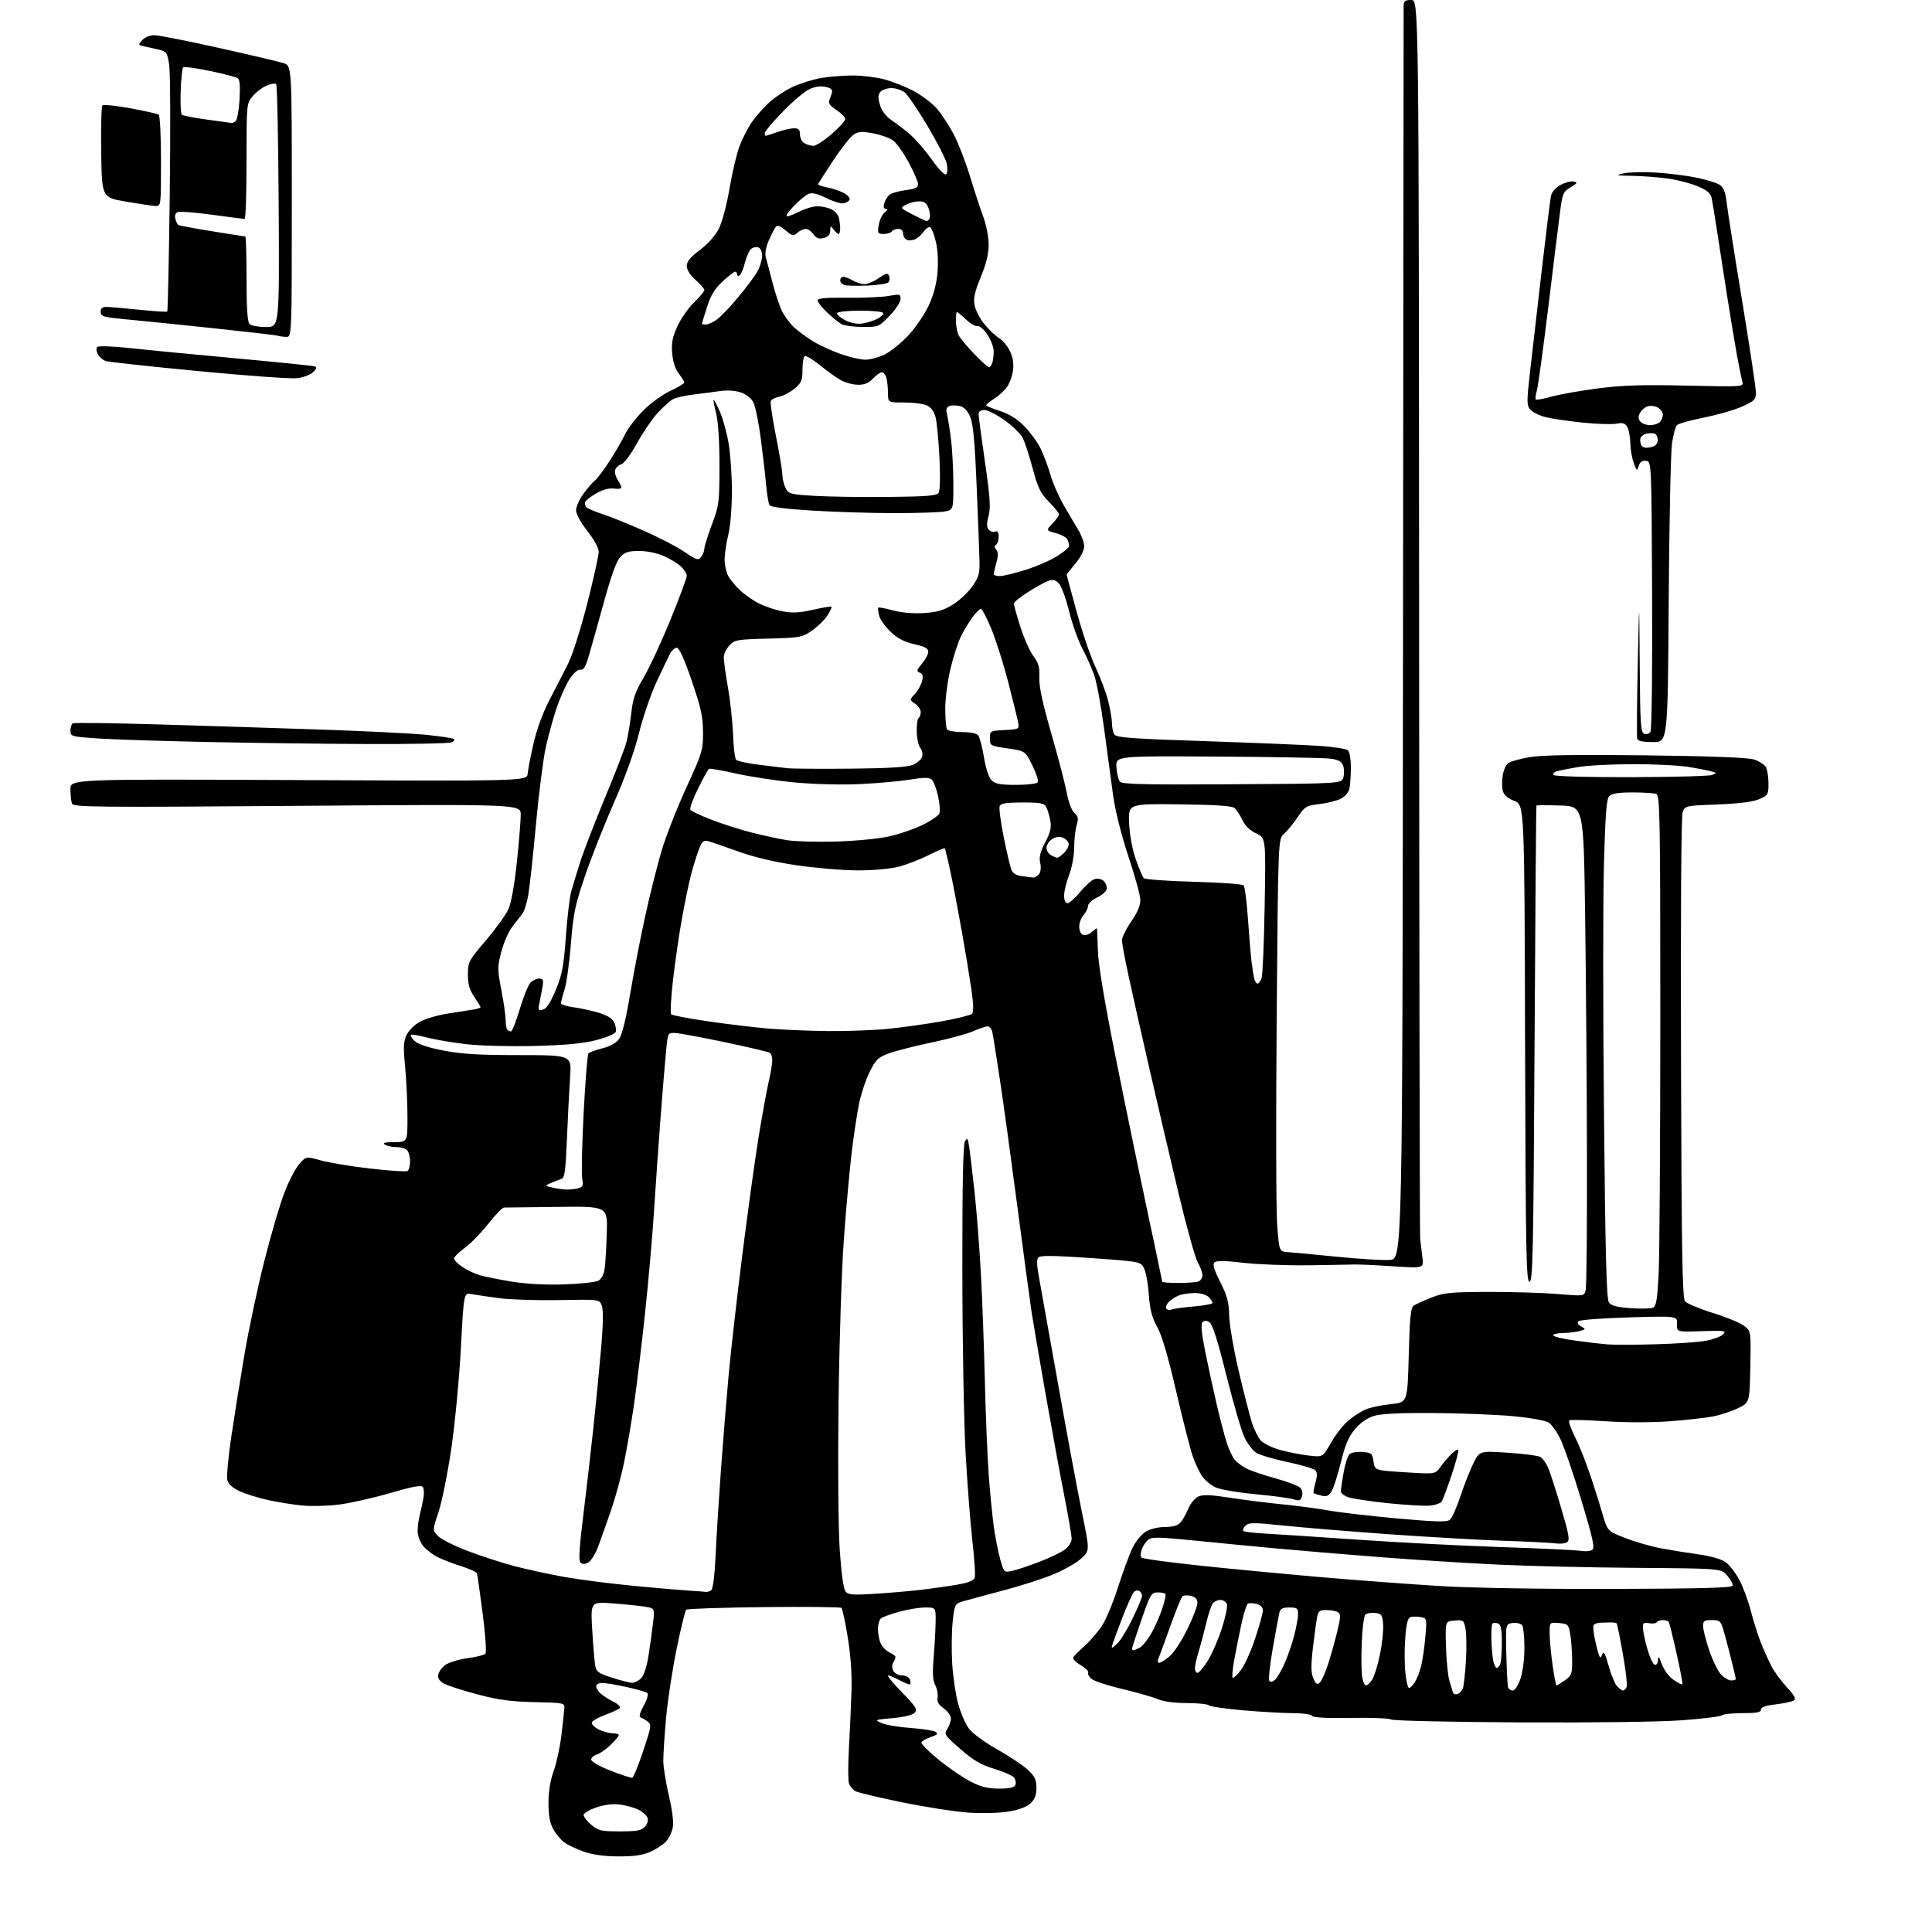 <?xml version="1.0" encoding="UTF-8" standalone="no"?>
<svg 
  version="1.1" 
  xmlns="http://www.w3.org/2000/svg" 
  xmlns:xlink="http://www.w3.org/1999/xlink" 
  xmlns:svg="http://www.w3.org/2000/svg"
  xmlns:rdf="http://www.w3.org/1999/02/22-rdf-syntax-ns#"
  xmlns:cc="http://creativecommons.org/ns#"
  xmlns:dc="http://purl.org/dc/elements/1.1/"
  viewBox="0 0 768 768"
  width="768"
  height="768"
>
<style>svg {background-color: white; }</style>"
<path stroke="none" fill="black" fill-rule="evenodd" d="M246.00,737.95C240.35,737.94 235.70,737.31 232.15,736.09C229.20,735.07 225.65,733.38 224.25,732.34C222.85,731.29 220.87,728.88 219.85,726.98C218.54,724.54 218.01,721.48 218.03,716.52C218.05,712.03 218.79,707.52 220.09,704.00C221.20,700.98 222.57,694.67 223.14,690.00C223.70,685.33 224.24,680.46 224.33,679.20C224.50,676.93 224.34,676.89 212.50,676.63C203.25,676.43 198.11,675.74 190.09,673.62C184.36,672.12 178.37,670.21 176.77,669.38C174.74,668.33 173.97,667.26 174.19,665.79C174.36,664.64 175.62,662.87 177.00,661.86C178.38,660.85 182.33,659.64 185.79,659.17C189.25,658.70 192.47,657.91 192.95,657.41C193.44,656.89 192.98,649.99 191.88,641.50C190.82,633.25 189.79,626.04 189.59,625.47C189.39,624.90 186.59,623.61 183.37,622.60C180.14,621.59 175.86,619.93 173.84,618.91C171.83,617.89 169.25,615.86 168.09,614.39C166.94,612.93 166.00,610.33 166.01,608.62C166.01,606.90 166.41,603.92 166.91,602.00C167.40,600.08 168.04,597.13 168.33,595.45C168.63,593.78 168.53,591.85 168.11,591.18C167.54,590.25 164.37,590.82 155.09,593.51C148.35,595.47 139.17,597.54 134.71,598.10C130.24,598.66 123.64,598.82 120.04,598.46C116.44,598.10 110.35,597.12 106.50,596.28C102.65,595.44 97.58,593.85 95.24,592.76C92.44,591.45 90.77,589.94 90.37,588.33C90.03,586.98 90.73,579.27 91.93,571.19C93.13,563.11 95.48,548.40 97.16,538.50C98.84,528.60 102.37,511.95 105.01,501.50C107.65,491.05 111.26,478.72 113.05,474.11C114.83,469.49 117.50,464.35 118.99,462.68C121.70,459.65 121.70,459.65 127.60,461.30C130.84,462.21 139.69,463.66 147.25,464.53C154.81,465.41 161.45,465.84 162.00,465.50C162.55,465.16 163.00,463.42 163.00,461.64C163.00,459.86 162.46,457.86 161.80,457.20C161.14,456.54 159.23,455.99 157.55,455.98C155.87,455.98 153.82,455.53 153.00,455.00C151.93,454.31 152.99,454.03 156.75,454.02C162.00,454.00 162.00,454.00 161.97,443.75C161.96,438.11 161.53,429.24 161.03,424.03C160.29,416.33 160.39,413.98 161.59,411.44C162.41,409.73 164.75,407.38 166.80,406.23C168.85,405.08 173.67,403.62 177.51,402.99C181.36,402.36 185.96,401.63 187.75,401.38C189.54,401.12 191.00,400.68 191.00,400.40C191.00,400.12 189.87,398.24 188.50,396.21C186.63,393.47 186.00,391.23 186.00,387.38C186.00,382.43 186.29,381.87 193.12,373.86C197.04,369.26 201.07,363.68 202.08,361.45C203.22,358.93 204.50,351.84 205.46,342.73C206.31,334.66 207.00,326.17 207.00,323.86C207.00,319.67 207.00,319.67 118.11,320.34C37.42,320.95 29.16,320.87 28.61,319.43C28.27,318.55 28.00,316.00 28.00,313.76C28.00,309.68 28.00,309.68 118.75,310.09C209.50,310.50 209.50,310.50 209.76,307.50C209.90,305.85 210.96,300.38 212.13,295.35C213.44,289.66 215.90,283.04 218.63,277.85C221.04,273.26 224.36,266.79 226.00,263.47C227.64,260.16 231.01,249.47 233.49,239.71C235.97,229.95 238.00,220.81 238.00,219.40C238.00,217.87 236.18,214.51 233.50,211.10C230.85,207.73 229.00,204.33 229.00,202.84C229.00,201.44 230.27,198.55 231.83,196.40C233.39,194.26 235.49,191.82 236.50,191.00C237.50,190.18 240.20,186.57 242.50,182.99C244.80,179.41 247.52,174.69 248.55,172.49C249.58,170.30 252.80,166.12 255.70,163.20C258.62,160.27 263.42,156.78 266.48,155.38C269.52,153.99 272.00,152.50 272.00,152.06C272.00,151.63 271.02,150.02 269.82,148.50C268.42,146.72 267.49,143.84 267.20,140.46C266.86,136.31 267.30,134.01 269.29,129.69C270.67,126.66 273.65,122.40 275.90,120.21C278.16,118.02 280.00,115.81 280.00,115.30C280.00,114.79 278.43,112.97 276.50,111.27C274.30,109.32 273.00,107.26 273.00,105.73C273.00,103.95 274.41,102.22 278.20,99.39C281.32,97.05 284.32,93.69 285.72,90.97C287.06,88.36 288.89,81.48 290.05,74.68C291.16,68.20 292.94,60.68 294.02,57.96C295.09,55.24 297.05,51.33 298.38,49.26C299.71,47.19 302.75,43.61 305.15,41.30C307.54,38.99 312.06,35.94 315.18,34.51C318.30,33.08 323.48,31.49 326.68,30.96C329.88,30.44 335.44,30.01 339.04,30.01C342.64,30.00 348.23,30.69 351.46,31.53C354.69,32.37 360.00,34.48 363.24,36.21C366.49,37.94 370.64,41.10 372.46,43.23C374.28,45.35 377.23,49.84 379.02,53.20C380.81,56.55 383.74,64.07 385.53,69.90C387.31,75.73 389.72,83.08 390.89,86.23C392.05,89.37 393.00,94.32 393.01,97.23C393.01,100.87 392.04,104.86 389.87,110.13C387.45,116.03 386.88,118.57 387.40,121.31C387.77,123.26 389.51,126.64 391.28,128.82C393.05,131.00 395.68,133.50 397.13,134.38C398.57,135.25 400.54,137.61 401.49,139.62C402.66,142.08 403.05,144.60 402.69,147.30C402.39,149.52 401.29,152.49 400.24,153.91C399.19,155.34 396.93,157.40 395.20,158.50C393.48,159.60 392.06,160.76 392.04,161.07C392.02,161.38 394.43,162.40 397.40,163.34C401.01,164.47 404.20,166.43 406.99,169.22C409.29,171.53 412.22,175.47 413.50,178.00C414.78,180.52 416.58,185.27 417.51,188.54C418.44,191.82 420.76,197.20 422.67,200.50C424.57,203.80 427.22,208.30 428.55,210.50C429.88,212.70 430.97,215.69 430.98,217.16C430.99,218.74 429.59,221.50 427.50,224.00C425.57,226.30 424.00,228.30 424.00,228.43C424.00,228.56 425.79,235.20 427.98,243.19C430.17,251.18 433.53,261.05 435.45,265.11C437.37,269.17 439.63,275.18 440.47,278.46C441.31,281.74 442.01,285.79 442.02,287.46C442.02,289.13 442.45,291.17 442.97,291.98C443.74,293.20 450.04,293.66 479.20,294.63C498.62,295.28 519.00,296.12 524.50,296.50C530.00,296.88 535.06,297.65 535.75,298.22C536.51,298.84 536.99,301.67 536.99,305.37C536.98,308.74 536.70,312.53 536.36,313.79C536.02,315.05 534.49,316.73 532.96,317.52C531.43,318.31 527.64,319.26 524.54,319.62C519.22,320.25 518.72,320.55 515.79,324.89C514.08,327.43 511.65,330.40 510.39,331.50C508.08,333.50 508.08,333.50 507.50,405.00C507.17,444.32 507.26,481.23 507.70,487.00C508.50,497.50 508.50,497.50 512.00,497.74C513.92,497.87 522.70,498.70 531.50,499.58C540.30,500.46 549.75,501.03 552.50,500.84C557.50,500.50 557.50,500.50 557.72,252.50C557.84,116.10 557.96,3.49 557.97,2.25C557.99,0.42 558.56,0.00 561.00,0.00C564.00,0.00 564.00,0.00 564.11,244.75C564.18,379.36 564.37,490.85 564.54,492.50C564.72,494.15 565.11,497.45 565.42,499.84C565.99,504.17 565.99,504.17 553.74,503.37C547.01,502.92 540.15,502.60 538.50,502.65C536.85,502.71 528.52,502.85 520.00,502.97C511.48,503.08 499.85,502.64 494.17,501.97C486.75,501.11 483.52,501.08 482.75,501.85C481.97,502.63 482.63,504.83 485.08,509.65C487.84,515.09 488.51,517.61 488.62,522.93C488.70,526.54 490.40,536.48 492.41,545.00C494.41,553.52 496.77,562.75 497.65,565.50C498.53,568.25 500.13,571.46 501.19,572.64C502.26,573.81 505.69,575.49 508.82,576.36C511.94,577.23 517.05,578.24 520.17,578.60C525.84,579.26 525.84,579.26 528.99,573.67C530.73,570.59 533.77,566.65 535.75,564.91C537.73,563.17 540.95,561.08 542.89,560.27C544.84,559.46 549.37,558.50 552.97,558.15C559.50,557.50 559.50,557.50 560.00,538.71C560.41,523.49 560.78,519.74 562.00,518.97C562.83,518.44 565.98,517.02 569.00,515.82C573.87,513.87 576.43,513.62 591.50,513.56C600.85,513.53 613.27,513.90 619.10,514.39C629.69,515.27 629.69,515.27 630.33,512.89C630.69,511.57 630.91,487.10 630.84,458.50C630.77,429.90 630.44,387.15 630.11,363.50C629.50,320.50 629.50,320.50 620.25,320.21C615.16,320.05 610.89,320.05 610.76,320.21C610.63,320.37 610.29,363.02 610.01,415.00C609.56,498.11 609.32,509.50 608.00,509.50C606.68,509.50 606.47,498.19 606.24,414.74C605.99,319.98 605.99,319.98 601.99,318.38C599.28,317.29 597.78,315.99 597.37,314.33C597.03,312.99 597.03,310.23 597.36,308.20C597.68,306.17 598.68,303.98 599.56,303.33C600.45,302.68 604.32,301.62 608.17,300.97C613.07,300.14 626.84,299.93 654.33,300.26C680.29,300.58 694.76,301.13 697.24,301.91C699.29,302.56 701.43,303.94 701.99,304.98C702.54,306.02 703.00,308.95 703.00,311.49C703.00,315.87 702.81,316.18 699.25,317.70C696.75,318.76 691.22,319.46 682.67,319.78C670.10,320.26 669.83,320.32 668.89,322.78C668.31,324.32 668.05,361.87 668.22,420.49C668.45,497.86 668.75,515.99 669.83,517.29C670.56,518.17 675.55,520.26 680.92,521.93C686.28,523.59 691.89,525.91 693.37,527.07C696.05,529.19 696.05,529.19 695.78,543.34C695.50,557.50 695.50,557.50 691.00,559.73C688.52,560.96 684.02,562.45 681.00,563.04C677.98,563.63 670.11,564.51 663.52,565.00C656.54,565.51 645.93,565.50 638.11,564.97C630.73,564.48 624.31,564.31 623.86,564.59C623.40,564.87 624.33,567.69 625.92,570.85C627.52,574.01 630.19,580.62 631.87,585.55C633.55,590.47 635.83,597.68 636.94,601.56C638.97,608.62 638.97,608.62 646.08,611.39C649.98,612.92 656.40,614.76 660.34,615.49C664.28,616.22 671.03,617.31 675.35,617.91C679.97,618.56 684.31,619.79 685.90,620.93C687.39,621.99 689.83,625.10 691.32,627.85C692.82,630.60 694.89,636.15 695.93,640.18C696.96,644.20 698.76,649.88 699.91,652.80C701.06,655.71 702.94,659.92 704.08,662.15C705.21,664.38 708.00,668.21 710.26,670.67C713.47,674.15 714.08,675.33 713.01,675.99C712.25,676.46 709.01,677.15 705.82,677.52C701.81,677.99 700.00,678.63 700.00,679.60C700.00,680.67 698.29,681.00 692.70,681.00C688.69,681.00 684.97,681.39 684.45,681.87C683.93,682.35 676.75,683.24 668.50,683.84C659.73,684.48 632.93,684.83 603.99,684.68C576.77,684.54 553.84,684.02 553.05,683.53C552.26,683.04 545.00,682.76 536.91,682.89C527.28,683.06 521.98,682.77 521.54,682.07C521.18,681.48 517.80,681.00 513.96,681.00C510.15,681.00 501.29,680.50 494.27,679.89C487.25,679.28 481.07,678.38 480.55,677.89C480.03,677.40 476.08,677.00 471.77,677.00C466.90,677.00 462.53,676.41 460.22,675.43C458.17,674.57 451.78,672.74 446.02,671.38C440.25,670.01 434.75,668.18 433.79,667.31C432.83,666.44 432.29,665.34 432.58,664.87C432.88,664.39 431.52,663.06 429.56,661.90C427.60,660.75 426.29,659.34 426.64,658.78C426.99,658.21 429.09,656.12 431.31,654.12C433.52,652.13 436.63,648.48 438.21,646.00C439.79,643.52 442.58,636.77 444.41,631.00C446.25,625.23 448.78,618.31 450.04,615.64C451.36,612.82 453.63,609.98 455.41,608.89C457.25,607.77 460.36,607.01 463.10,607.00C466.21,607.00 468.19,606.44 469.25,605.25C470.10,604.29 471.50,601.81 472.35,599.75C473.20,597.69 474.99,595.51 476.32,594.90C478.16,594.06 481.28,594.18 489.13,595.40C494.83,596.28 504.00,597.44 509.50,597.97C515.00,598.50 523.32,599.60 527.99,600.42C532.66,601.24 545.12,602.69 555.68,603.63C571.06,605.00 575.18,605.10 576.38,604.10C577.21,603.41 579.10,599.17 580.58,594.67C582.07,590.18 584.38,584.31 585.72,581.63C588.16,576.75 588.16,576.75 599.33,577.48C605.47,577.87 611.29,578.62 612.25,579.14C613.22,579.65 614.67,581.68 615.49,583.64C616.31,585.60 618.63,592.82 620.65,599.69C623.72,610.12 624.09,612.33 622.91,613.07C622.14,613.56 620.15,613.77 618.50,613.53C616.85,613.29 607.62,612.82 598.00,612.49C588.38,612.17 567.90,611.00 552.50,609.91C537.10,608.81 518.21,607.26 510.53,606.46C498.26,605.19 496.38,605.19 495.09,606.48C494.28,607.29 493.90,608.23 494.24,608.57C494.58,608.91 498.38,609.38 502.68,609.61C506.98,609.84 523.55,610.93 539.50,612.03C555.45,613.14 581.25,614.47 596.83,614.99C612.41,615.51 626.58,616.19 628.33,616.49C630.07,616.79 632.13,616.63 632.89,616.12C634.04,615.36 633.29,611.89 628.61,596.35C625.48,585.98 621.77,575.12 620.37,572.21C618.97,569.31 616.84,566.28 615.64,565.50C614.39,564.68 608.36,563.60 601.48,562.96C594.89,562.34 580.73,561.77 570.00,561.70C556.93,561.60 549.12,561.96 546.31,562.80C543.60,563.60 540.91,565.46 538.71,568.03C536.08,571.10 534.79,574.10 533.04,581.25C531.79,586.34 530.11,591.55 529.31,592.84C528.14,594.70 527.30,595.04 525.17,594.51C523.70,594.14 522.36,593.69 522.18,593.51C522.00,593.33 522.33,591.47 522.91,589.36C523.71,586.48 523.66,585.25 522.73,584.38C522.05,583.75 517.05,582.28 511.61,581.14C506.17,579.99 500.66,578.35 499.37,577.51C498.08,576.66 496.05,574.06 494.86,571.74C493.66,569.41 490.40,558.32 487.59,547.09C484.04,532.83 481.98,526.36 480.78,525.61C479.58,524.87 478.74,524.86 478.01,525.59C477.29,526.31 477.61,529.82 479.05,537.07C480.20,542.80 482.24,552.23 483.59,558.00C484.94,563.77 486.77,570.75 487.65,573.50C488.53,576.25 489.99,579.33 490.88,580.35C491.77,581.37 493.85,582.91 495.50,583.76C497.15,584.62 502.30,586.37 506.95,587.65C511.60,588.93 516.04,590.61 516.81,591.38C517.63,592.20 517.94,593.61 517.56,594.82C517.01,596.53 516.47,596.72 514.20,596.00C512.72,595.52 505.88,594.60 499.00,593.96C492.12,593.32 485.03,592.11 483.23,591.27C481.43,590.44 479.05,588.48 477.94,586.92C476.83,585.35 475.09,581.68 474.09,578.75C473.08,575.82 470.12,564.22 467.52,552.96C464.36,539.30 461.87,530.84 460.02,527.50C457.91,523.70 457.12,520.65 456.70,514.81C456.41,510.57 455.56,505.85 454.82,504.31C453.48,501.50 453.48,501.50 433.68,500.10C419.63,499.11 413.58,499.02 412.82,499.78C412.06,500.54 412.09,502.68 412.91,507.17C413.55,510.65 416.99,529.92 420.57,550.00C424.14,570.08 428.45,593.23 430.14,601.45C433.22,616.41 433.22,616.41 429.82,619.52C427.96,621.23 423.03,624.05 418.87,625.78C414.71,627.51 405.95,630.34 399.40,632.07C392.86,633.80 385.70,635.73 383.50,636.36C379.50,637.50 379.50,637.50 378.72,644.50C378.29,648.35 378.19,655.85 378.51,661.17C378.82,666.48 379.90,673.78 380.90,677.38C381.90,680.99 383.85,685.43 385.25,687.26C386.64,689.08 391.71,692.78 396.53,695.49C401.34,698.19 406.79,701.83 408.64,703.57C411.35,706.13 412.00,707.50 412.00,710.69C412.00,713.55 411.35,715.26 409.65,716.86C408.14,718.28 405.03,719.44 400.90,720.12C397.28,720.72 390.38,720.90 385.00,720.54C379.77,720.19 367.95,718.36 358.73,716.47C349.51,714.59 341.10,712.59 340.05,712.03C339.00,711.46 337.83,710.04 337.46,708.86C337.08,707.68 337.10,701.16 337.49,694.37C337.88,687.58 338.33,677.41 338.49,671.76C338.67,665.23 338.12,657.56 336.97,650.67C335.98,644.71 334.87,639.53 334.50,639.17C334.13,638.80 320.26,638.65 303.67,638.84C287.07,639.03 273.17,639.50 272.76,639.88C272.35,640.26 270.64,647.31 268.95,655.54C267.27,663.77 265.38,676.12 264.77,683.00C264.15,689.88 263.66,697.52 263.67,700.00C263.69,702.48 264.68,708.68 265.89,713.79C267.24,719.54 267.84,724.36 267.44,726.45C267.09,728.31 265.89,730.82 264.76,732.03C263.63,733.24 260.86,735.07 258.61,736.09C255.62,737.45 252.18,737.95 246.00,737.95zM246.42,728.00C253.21,728.00 254.99,727.67 256.37,726.14C257.34,725.08 257.77,723.58 257.40,722.61C257.05,721.68 255.47,720.26 253.90,719.45C252.32,718.63 249.05,717.70 246.64,717.36C243.72,716.96 240.51,717.33 237.12,718.46C234.30,719.40 232.00,720.76 232.00,721.49C232.00,722.22 233.38,723.99 235.08,725.41C237.84,727.74 238.99,728.00 246.42,728.00zM397.17,711.00C401.51,711.00 403.22,710.60 403.64,709.49C403.96,708.66 403.70,707.34 403.06,706.57C402.41,705.79 398.85,704.24 395.14,703.11C389.89,701.52 386.92,699.78 381.77,695.28C375.48,689.79 375.22,689.39 376.57,687.29C377.36,686.07 378.00,684.19 378.00,683.10C378.00,682.02 376.71,680.22 375.13,679.10C373.05,677.61 372.39,676.43 372.70,674.77C372.94,673.52 372.53,671.33 371.79,669.90C370.79,667.98 370.63,665.13 371.14,658.90C371.53,654.28 371.88,647.91 371.92,644.75C372.00,639.00 372.00,639.00 367.82,639.00C365.51,639.00 360.90,639.75 357.57,640.66C354.23,641.57 350.94,642.75 350.25,643.28C349.56,643.81 349.00,645.74 349.00,647.58C349.00,649.41 349.50,652.00 350.11,653.34C350.72,654.68 352.30,656.27 353.61,656.87C354.92,657.47 355.99,658.30 355.98,658.73C355.98,659.15 355.56,660.15 355.05,660.95C354.50,661.83 354.52,663.09 355.10,664.20C355.64,665.20 357.18,666.00 358.57,666.00C359.94,666.00 361.33,666.69 361.65,667.54C361.98,668.39 362.05,669.28 361.81,669.52C361.58,669.76 359.72,669.06 357.69,667.98C355.67,666.89 353.56,666.00 353.01,666.00C352.46,666.00 354.94,669.02 358.51,672.70C364.26,678.62 364.85,679.58 363.54,680.89C362.66,681.77 359.13,682.62 354.78,682.99C347.68,683.61 347.57,683.65 350.50,684.96C352.15,685.70 357.32,686.57 362.00,686.90C366.68,687.24 371.15,687.93 371.94,688.43C373.06,689.15 372.63,689.62 370.01,690.50C368.14,691.13 366.47,692.10 366.28,692.67C366.09,693.23 369.21,696.35 373.22,699.59C377.22,702.83 382.93,706.72 385.89,708.24C389.97,710.33 392.71,711.00 397.17,711.00zM251.35,706.68C251.82,706.54 253.77,701.74 255.69,696.02C258.94,686.29 259.05,685.51 257.44,684.33C256.49,683.64 255.22,682.90 254.61,682.69C253.91,682.45 254.37,680.76 255.86,678.07C257.16,675.74 257.84,673.47 257.36,673.04C256.89,672.61 253.18,671.52 249.13,670.63C245.07,669.73 240.68,669.00 239.38,669.00C238.05,669.00 237.00,669.60 237.00,670.35C237.00,671.08 237.79,672.38 238.75,673.22C239.71,674.07 242.01,675.53 243.86,676.46C245.73,677.41 246.85,678.55 246.36,679.02C245.89,679.49 243.29,680.69 240.58,681.68C237.88,682.68 235.49,684.04 235.27,684.69C235.05,685.35 236.23,686.58 237.89,687.44C239.54,688.30 242.05,689.00 243.45,689.00C244.85,689.00 246.00,689.34 245.99,689.75C245.98,690.16 244.52,691.90 242.74,693.62C240.96,695.33 238.49,697.05 237.25,697.44C236.01,697.82 235.00,698.75 235.00,699.49C235.00,700.26 238.37,702.17 242.75,703.89C247.01,705.55 250.88,706.81 251.35,706.68zM579.38,673.41C580.19,673.10 581.14,672.09 581.50,671.17C581.87,670.25 582.41,665.40 582.72,660.39C583.03,655.39 582.96,649.62 582.58,647.59C581.92,644.04 581.74,643.90 578.19,644.19C574.50,644.50 574.50,644.50 574.80,654.50C574.96,660.00 575.56,666.08 576.13,668.00C576.69,669.92 577.33,672.05 577.54,672.73C577.75,673.41 578.58,673.71 579.38,673.41zM601.37,672.00C602.19,672.00 603.50,669.98 604.41,667.32C605.32,664.64 605.99,659.42 605.98,655.07C605.98,650.91 605.59,646.90 605.13,646.17C604.65,645.41 603.03,644.98 601.39,645.17C598.50,645.50 598.50,645.50 598.78,657.50C598.94,664.10 599.26,670.06 599.50,670.75C599.74,671.44 600.58,672.00 601.37,672.00zM645.19,672.00C645.67,672.00 646.32,671.34 646.63,670.53C646.93,669.73 646.25,663.81 645.10,657.38C643.96,650.95 642.84,645.51 642.62,645.29C642.40,645.07 641.28,644.92 640.11,644.95C638.95,644.98 637.11,645.03 636.02,645.06C634.93,645.10 633.80,645.52 633.50,646.00C633.20,646.48 633.43,649.04 634.01,651.68C634.58,654.33 635.31,657.17 635.63,658.00C636.10,659.22 636.35,659.14 636.93,657.58C637.46,656.15 638.09,657.27 639.42,662.08C640.40,665.61 641.90,669.29 642.76,670.25C643.61,671.21 644.70,672.00 645.19,672.00zM560.12,671.00C560.58,671.00 561.60,669.99 562.40,668.75C563.19,667.51 564.30,664.70 564.87,662.50C565.44,660.30 566.21,655.08 566.58,650.89C567.24,643.44 567.20,643.27 564.88,642.85C563.57,642.62 561.78,642.57 560.89,642.76C559.65,643.02 559.13,644.87 558.63,650.84C558.28,655.10 558.28,661.38 558.64,664.79C558.99,668.21 559.66,671.00 560.12,671.00zM524.57,668.94C525.30,668.34 526.79,665.07 527.89,661.67C528.99,658.28 530.64,652.41 531.56,648.63C532.96,642.87 533.01,641.62 531.86,640.89C531.11,640.42 529.07,640.02 527.33,640.02C524.67,640.00 524.07,640.44 523.59,642.75C523.28,644.26 522.53,649.70 521.93,654.84C521.09,661.99 521.11,664.86 522.04,667.10C522.98,669.36 523.56,669.78 524.57,668.94zM543.02,670.00C543.53,670.00 544.63,668.97 545.46,667.71C546.28,666.45 547.67,661.97 548.54,657.77C549.41,653.56 549.98,648.18 549.81,645.81C549.53,641.89 549.24,641.47 546.63,641.17C545.05,640.99 543.30,641.30 542.74,641.86C542.17,642.43 541.53,647.52 541.31,653.19C541.09,658.86 541.17,664.96 541.50,666.75C541.82,668.54 542.51,670.00 543.02,670.00zM618.75,670.00C618.99,670.00 620.50,669.07 622.10,667.93C624.78,666.02 625.00,665.39 624.94,659.68C624.91,656.28 624.57,651.70 624.18,649.50C623.52,645.75 623.24,645.48 619.74,645.19C616.00,644.88 616.00,644.88 616.00,649.19C616.00,651.56 616.52,657.21 617.15,661.75C617.78,666.29 618.50,670.00 618.75,670.00zM668.77,669.57C668.97,669.36 667.95,663.87 666.49,657.37C665.03,650.87 663.63,645.20 663.36,644.78C663.10,644.35 662.04,644.00 661.00,644.00C659.96,644.00 658.88,644.39 658.58,644.87C658.29,645.34 656.91,645.51 655.52,645.25C653.39,644.84 653.01,645.13 653.08,647.13C653.12,648.44 653.91,652.16 654.83,655.42C655.75,658.68 657.06,661.53 657.75,661.75C658.50,662.00 659.03,661.23 659.08,659.83C659.14,658.07 659.51,658.48 660.60,661.50C661.42,663.79 663.39,666.45 665.21,667.72C666.96,668.94 668.56,669.77 668.77,669.57zM251.25,668.94C252.21,668.97 253.83,668.17 254.84,667.16C255.98,666.02 257.11,662.53 257.83,657.91C258.47,653.84 259.27,647.98 259.62,644.90C260.24,639.29 260.24,639.29 256.33,638.67C254.18,638.33 248.45,637.74 243.59,637.37C234.76,636.69 234.76,636.69 235.43,648.09C235.80,654.37 236.34,660.73 236.63,662.24C237.08,664.58 238.05,665.26 243.33,666.93C246.72,668.01 250.29,668.91 251.25,668.94zM506.75,667.80C507.62,667.08 509.35,664.17 510.61,661.33C511.87,658.49 513.60,653.47 514.45,650.19C515.30,646.90 516.00,643.04 516.00,641.61C516.00,639.30 515.60,639.00 512.52,639.00C509.73,639.00 508.94,639.45 508.52,641.25C508.24,642.49 507.08,648.79 505.95,655.26C504.82,661.73 504.18,667.49 504.54,668.06C504.96,668.75 505.71,668.66 506.75,667.80zM688.17,668.00C689.18,668.00 690.00,667.74 690.00,667.42C690.00,667.10 689.08,663.16 687.95,658.67C686.83,654.17 685.44,649.04 684.88,647.25C683.98,644.42 683.41,644.00 680.42,644.00C677.47,644.00 677.00,644.33 677.00,646.40C677.00,647.73 678.10,652.06 679.44,656.03C680.79,660.00 682.89,664.32 684.12,665.62C685.34,666.93 687.17,668.00 688.17,668.00zM490.10,667.00C490.54,667.00 492.02,665.53 493.39,663.73C494.76,661.94 497.26,656.36 498.94,651.34C500.62,646.31 502.00,641.31 502.00,640.21C502.00,638.91 501.12,638.00 499.45,637.58C498.05,637.23 496.51,637.19 496.02,637.49C495.53,637.79 494.42,641.29 493.55,645.27C492.69,649.25 491.38,655.76 490.64,659.75C489.91,663.74 489.67,667.00 490.10,667.00zM476.02,665.00C476.58,665.00 478.39,662.88 480.03,660.30C481.67,657.71 484.20,651.93 485.66,647.44C487.13,642.95 488.04,638.54 487.69,637.64C487.35,636.74 486.20,636.00 485.15,636.00C484.10,636.00 482.75,636.59 482.15,637.32C481.55,638.04 480.37,641.53 479.53,645.07C478.70,648.61 477.34,653.71 476.51,656.41C475.68,659.11 475.00,662.15 475.00,663.16C475.00,664.17 475.46,665.00 476.02,665.00zM594.97,663.00C595.42,663.00 596.06,662.29 596.39,661.42C596.73,660.55 597.00,656.71 597.00,652.89C597.00,647.55 596.64,645.80 595.46,645.35C594.61,645.02 593.63,645.04 593.29,645.38C592.94,645.73 592.74,648.59 592.85,651.75C592.95,654.91 593.29,658.74 593.60,660.25C593.91,661.76 594.53,663.00 594.97,663.00zM460.82,661.00C461.38,661.00 463.24,659.83 464.95,658.39C466.65,656.96 469.84,652.09 472.02,647.57C474.21,643.05 476.00,638.38 476.00,637.20C476.00,635.71 475.20,634.84 473.43,634.39C472.01,634.04 470.46,634.14 469.99,634.62C469.51,635.11 467.35,640.45 465.19,646.50C463.03,652.55 460.93,658.29 460.52,659.25C460.10,660.26 460.22,661.00 460.82,661.00zM450.57,656.00C450.88,656.00 451.99,655.54 453.03,654.98C454.08,654.42 456.07,652.02 457.46,649.65C458.85,647.28 460.86,642.83 461.91,639.75C462.97,636.68 463.57,633.91 463.25,633.58C462.93,633.26 461.50,633.00 460.08,633.01C457.70,633.01 457.22,633.83 453.75,643.87C451.69,649.84 450.00,655.02 450.00,655.37C450.00,655.71 450.25,656.00 450.57,656.00zM443.98,653.50C445.24,652.40 448.01,647.92 450.14,643.55C452.26,639.18 454.00,635.05 454.00,634.36C454.00,633.68 453.51,632.82 452.91,632.45C452.31,632.08 451.35,632.25 450.77,632.83C450.19,633.41 448.17,637.85 446.29,642.69C444.42,647.54 442.61,652.40 442.28,653.50C441.69,655.50 441.69,655.50 443.98,653.50zM347.96,633.55C353.76,633.18 362.00,632.47 366.27,631.97C370.55,631.46 376.95,630.55 380.49,629.93C385.05,629.13 387.09,628.31 387.47,627.08C387.78,626.13 387.37,619.76 386.58,612.93C385.78,606.09 384.56,590.38 383.86,578.00C383.16,565.62 382.57,533.00 382.55,505.50C382.51,470.87 382.84,454.93 383.60,453.64C384.53,452.06 384.80,452.51 385.38,456.64C385.75,459.31 386.69,467.35 387.47,474.50C388.24,481.65 389.34,495.82 389.90,506.00C390.46,516.17 391.18,535.52 391.50,549.00C391.82,562.48 392.52,579.35 393.05,586.50C393.58,593.65 394.49,602.88 395.06,607.00C395.64,611.12 396.78,616.89 397.60,619.82C399.08,625.08 399.13,625.13 402.30,624.46C404.06,624.09 408.95,622.46 413.17,620.85C417.38,619.24 422.00,617.00 423.42,615.89C424.84,614.77 426.00,612.88 426.00,611.68C426.00,610.48 424.67,602.75 423.05,594.50C421.42,586.25 418.08,568.02 415.61,554.00C413.15,539.98 410.65,525.35 410.06,521.50C409.48,517.65 406.96,498.98 404.47,480.00C401.98,461.02 398.83,438.07 397.45,429.00C396.08,419.93 394.74,411.49 394.46,410.25C394.19,409.01 393.35,408.00 392.61,408.00C391.86,408.00 389.28,408.87 386.88,409.92C384.47,410.98 377.05,412.99 370.38,414.39C363.72,415.79 356.07,417.74 353.38,418.72C349.08,420.29 348.17,421.16 345.75,426.00C344.23,429.02 342.34,434.65 341.54,438.50C340.74,442.35 339.40,451.12 338.57,458.00C337.74,464.88 336.34,480.40 335.46,492.50C334.55,504.85 333.62,533.58 333.33,558.00C333.03,582.97 333.24,607.80 333.82,616.29C334.45,625.56 335.31,631.67 336.12,632.65C337.22,633.97 339.07,634.11 347.96,633.55zM280.50,632.80C281.05,632.89 282.03,632.63 282.67,632.22C283.42,631.75 284.07,626.56 284.48,617.99C284.83,610.57 285.77,595.50 286.57,584.50C287.37,573.50 288.72,556.85 289.56,547.50C290.40,538.15 292.88,516.33 295.06,499.00C297.25,481.68 300.16,460.53 301.55,452.01C302.94,443.49 304.73,433.67 305.53,430.20C306.34,426.72 307.00,422.81 307.00,421.50C307.00,420.19 306.53,418.83 305.95,418.47C305.37,418.11 297.38,416.24 288.20,414.30C279.01,412.37 270.15,410.72 268.50,410.64C265.50,410.50 265.50,410.50 264.80,417.50C264.41,421.35 263.41,433.50 262.57,444.50C261.73,455.50 260.56,472.15 259.98,481.50C259.39,490.85 257.79,509.03 256.43,521.89C255.06,534.75 253.05,551.36 251.96,558.79C250.87,566.21 249.07,576.61 247.97,581.90C246.87,587.18 244.56,595.55 242.85,600.50C241.14,605.45 238.86,611.86 237.79,614.75C236.73,617.64 234.94,620.50 233.82,621.10C232.38,621.87 231.47,621.87 230.72,621.12C229.97,620.37 230.30,614.98 231.82,602.78C233.01,593.28 234.86,577.17 235.94,567.00C237.01,556.83 238.40,542.42 239.04,535.00C239.78,526.22 239.85,520.63 239.23,519.00C238.27,516.50 238.27,516.50 222.39,516.80C213.65,516.97 202.90,516.63 198.50,516.05C194.10,515.47 189.12,514.73 187.44,514.42C184.37,513.85 184.37,513.85 183.22,535.67C182.58,547.68 180.89,565.60 179.45,575.50C178.00,585.40 175.72,596.83 174.37,600.89C171.92,608.28 171.92,608.28 174.04,610.54C175.20,611.78 180.47,614.45 185.75,616.47C191.02,618.49 199.42,621.21 204.42,622.53C209.41,623.85 218.45,625.81 224.50,626.89C230.55,627.96 242.93,629.55 252.00,630.41C261.07,631.28 270.98,632.13 274.00,632.31C277.02,632.48 279.95,632.71 280.50,632.80zM640.92,631.63C675.42,631.53 688.44,631.19 688.71,630.36C688.92,629.73 687.99,627.93 686.63,626.36C684.17,623.50 684.17,623.50 650.84,623.25C632.50,623.12 607.60,622.54 595.50,621.96C583.40,621.39 562.25,620.05 548.50,618.98C534.75,617.91 516.08,616.34 507.00,615.50C497.93,614.66 483.20,613.24 474.28,612.34C460.62,610.97 457.79,610.93 456.42,612.07C455.53,612.81 454.37,614.52 453.86,615.87C453.35,617.22 453.31,618.71 453.77,619.17C454.24,619.64 465.17,621.12 478.06,622.47C490.95,623.82 512.75,625.88 526.50,627.06C540.25,628.24 560.95,629.77 572.50,630.48C585.07,631.24 612.53,631.70 640.92,631.63zM568.39,598.51C566.25,598.71 558.65,598.26 551.50,597.52C544.35,596.77 537.26,595.69 535.75,595.11C534.24,594.53 533.00,593.51 533.00,592.86C533.00,592.20 533.49,588.83 534.10,585.38C534.70,581.92 535.79,578.59 536.53,577.98C537.26,577.37 539.58,577.01 541.68,577.19C545.21,577.48 545.54,577.77 546.00,581.00C546.50,584.50 546.50,584.50 558.50,585.25C570.50,586.01 570.50,586.01 572.49,583.25C573.58,581.74 575.52,579.44 576.80,578.14C578.08,576.85 579.37,576.03 579.66,576.33C579.96,576.63 578.80,581.06 577.09,586.19C575.37,591.31 573.59,596.10 573.13,596.83C572.67,597.56 570.54,598.31 568.39,598.51zM658.23,534.37C666.33,534.14 675.32,533.51 678.21,532.96C681.10,532.41 684.15,531.26 684.98,530.40C686.36,528.98 685.56,528.86 676.50,529.16C666.50,529.50 666.50,529.50 666.64,526.30C666.78,523.11 666.78,523.11 647.64,523.68C637.11,523.99 628.05,524.67 627.50,525.19C626.85,525.80 627.20,526.52 628.50,527.26C630.43,528.36 630.42,528.42 628.00,529.10C626.62,529.48 623.56,529.85 621.19,529.90C618.82,529.96 617.13,530.40 617.44,530.90C617.74,531.39 621.70,532.30 626.24,532.92C630.79,533.54 636.52,534.22 639.00,534.42C641.48,534.63 650.13,534.60 658.23,534.37zM465.75,520.54C466.60,520.22 470.60,519.67 474.65,519.33C478.69,518.99 482.00,518.35 482.00,517.92C482.00,517.49 481.29,516.44 480.43,515.57C479.54,514.69 477.17,514.00 474.99,514.00C472.87,514.00 470.05,514.41 468.72,514.92C467.39,515.42 465.56,516.58 464.65,517.50C463.73,518.41 463.26,519.61 463.59,520.15C463.93,520.69 464.90,520.87 465.75,520.54zM657.09,519.82C658.38,519.24 658.81,516.61 659.34,506.30C659.70,499.26 659.99,453.61 660.00,404.86C660.00,324.95 659.84,316.15 658.42,315.61C657.55,315.27 653.31,315.00 648.99,315.00C643.55,315.00 640.71,315.44 639.73,316.42C638.62,317.52 638.15,323.37 637.60,343.13C637.20,357.05 637.20,401.64 637.60,442.24C638.15,499.12 638.60,516.44 639.57,517.77C640.50,519.04 642.81,519.64 648.17,520.02C652.20,520.31 656.22,520.22 657.09,519.82zM224.13,510.57C230.53,510.37 236.67,509.71 237.79,509.11C239.07,508.43 240.02,506.64 240.37,504.26C240.67,502.19 241.04,495.77 241.21,490.00C241.50,479.50 241.50,479.50 221.50,479.77C210.50,479.91 200.98,480.03 200.34,480.02C199.70,480.01 196.88,482.93 194.06,486.51C191.25,490.10 187.04,494.40 184.72,496.09C182.40,497.77 180.50,499.66 180.50,500.28C180.50,500.91 182.03,502.45 183.90,503.71C185.77,504.97 189.04,506.47 191.17,507.05C193.30,507.62 198.97,508.73 203.77,509.52C209.13,510.39 216.99,510.80 224.13,510.57zM468.42,510.00C471.95,510.00 475.55,509.73 476.42,509.39C477.29,509.06 478.00,507.96 478.00,506.95C478.00,505.94 477.16,503.63 476.13,501.81C475.10,499.99 471.73,487.93 468.64,475.00C465.55,462.07 460.34,439.80 457.07,425.50C453.79,411.20 449.96,394.18 448.56,387.67C447.15,381.16 446.00,374.90 446.00,373.74C446.00,372.59 447.66,369.23 449.70,366.28C452.22,362.61 453.36,359.88 453.30,357.65C453.25,355.86 451.12,348.12 448.57,340.45C445.83,332.23 443.35,322.39 442.52,316.50C441.75,311.00 440.15,299.12 438.96,290.11C437.77,281.09 436.00,271.41 435.03,268.59C434.06,265.77 431.92,260.94 430.28,257.86C428.63,254.78 426.26,248.08 424.99,242.98C423.73,237.88 421.88,232.88 420.87,231.87C419.42,230.42 418.50,230.24 416.49,231.00C415.10,231.53 411.49,233.54 408.48,235.47C405.46,237.40 403.00,239.41 403.00,239.94C403.00,240.46 404.17,244.62 405.61,249.16C407.05,253.70 409.37,258.93 410.78,260.78C412.85,263.49 413.30,265.12 413.15,269.32C413.02,272.99 414.40,279.45 417.89,291.50C420.59,300.85 423.35,311.43 424.02,315.00C424.73,318.85 425.98,322.17 427.08,323.13C428.61,324.49 428.77,325.33 427.96,328.12C427.43,329.97 427.00,333.96 427.00,336.99C427.00,340.08 426.12,344.81 425.00,347.76C423.90,350.65 423.00,354.37 423.00,356.01C423.00,357.89 423.51,359.00 424.38,359.00C425.14,359.00 427.40,357.00 429.40,354.56C431.40,352.12 433.95,349.83 435.06,349.48C436.18,349.13 437.75,349.38 438.55,350.04C439.35,350.70 440.00,352.05 440.00,353.04C440.00,354.12 438.51,355.56 436.25,356.67C434.18,357.68 432.49,359.24 432.49,360.16C432.48,361.07 431.69,362.68 430.74,363.74C429.78,364.79 429.00,366.87 429.00,368.36C429.00,369.87 429.68,371.32 430.54,371.65C431.38,371.98 432.96,371.44 434.04,370.47C435.12,369.49 436.03,368.87 436.08,369.10C436.12,369.32 436.28,373.32 436.43,378.00C436.62,383.50 439.08,398.31 443.43,420.00C447.12,438.43 452.81,466.00 456.07,481.27C459.33,496.54 462.00,509.25 462.00,509.52C462.00,509.78 464.89,510.00 468.42,510.00zM225.00,472.87C226.38,472.93 228.52,472.70 229.77,472.36C231.73,471.84 231.96,471.30 231.43,468.49C231.10,466.70 231.35,454.94 232.01,442.37C232.66,429.79 233.52,419.15 233.93,418.71C234.34,418.28 236.84,417.38 239.49,416.71C242.54,415.95 244.97,414.58 246.12,413.00C247.29,411.39 248.85,404.97 250.52,395.00C251.94,386.48 254.64,372.52 256.51,364.00C258.39,355.48 261.30,343.86 262.99,338.19C264.67,332.53 269.08,321.28 272.78,313.19C279.21,299.14 279.50,298.18 279.45,291.00C279.42,284.80 278.63,281.24 274.94,270.50C271.98,261.88 269.98,257.50 269.02,257.50C268.23,257.50 266.99,258.62 266.28,260.00C265.57,261.38 263.16,266.42 260.92,271.22C258.69,276.01 255.58,285.09 254.02,291.40C252.23,298.66 248.57,308.82 244.06,319.07C240.14,327.98 234.93,341.18 232.47,348.42C228.59,359.86 227.87,363.32 226.96,375.03C226.38,382.44 225.25,390.61 224.45,393.19C223.65,395.77 223.00,398.30 223.00,398.81C223.00,399.32 225.20,400.03 227.88,400.39C230.57,400.75 235.09,401.73 237.93,402.57C241.52,403.64 243.42,404.83 244.18,406.49C244.77,407.80 245.03,409.49 244.74,410.25C244.45,411.00 240.90,412.47 236.85,413.50C231.55,414.85 224.68,415.48 212.16,415.79C202.53,416.02 190.53,415.70 185.16,415.06C179.85,414.44 172.86,413.24 169.64,412.41C166.42,411.57 163.57,411.10 163.31,411.36C163.05,411.62 163.71,412.71 164.79,413.79C166.06,415.06 170.03,416.39 176.12,417.58C183.38,419.00 190.21,419.42 206.36,419.42C227.22,419.43 227.22,419.43 226.63,427.96C226.31,432.66 225.75,443.63 225.38,452.33C224.83,465.65 224.47,468.25 223.11,468.67C222.23,468.94 220.38,469.65 219.00,470.25C216.50,471.34 216.50,471.34 219.50,472.05C221.15,472.44 223.62,472.81 225.00,472.87zM203.13,410.00C203.58,410.00 205.13,406.06 206.58,401.25C208.03,396.44 209.92,391.71 210.77,390.75C211.62,389.79 213.19,389.00 214.26,389.00C215.92,389.00 216.13,389.50 215.66,392.25C215.35,394.04 214.80,396.93 214.44,398.68C213.86,401.54 214.00,401.81 215.85,401.33C217.26,400.96 218.84,398.53 220.91,393.57C223.45,387.46 224.07,384.22 224.93,372.43C225.49,364.77 226.44,356.70 227.04,354.50C227.63,352.30 229.28,346.90 230.69,342.50C232.10,338.10 236.54,326.62 240.54,317.00C244.55,307.38 248.34,297.56 248.97,295.19C249.60,292.81 250.48,287.59 250.93,283.57C251.59,277.69 252.54,274.94 255.83,269.39C258.07,265.60 262.86,255.31 266.45,246.52C270.05,237.73 273.00,229.82 273.00,228.94C273.00,228.07 271.99,226.40 270.75,225.24C269.51,224.07 266.48,222.21 264.00,221.08C261.32,219.87 257.35,219.04 254.20,219.02C250.02,219.00 248.44,219.47 246.68,221.25C245.15,222.79 243.10,228.38 240.16,239.00C237.81,247.53 235.09,257.20 234.14,260.50C232.83,265.01 231.98,266.43 230.74,266.21C229.73,266.04 228.06,267.47 226.47,269.86C225.04,272.02 222.74,277.10 221.36,281.15C219.98,285.19 218.00,292.32 216.97,297.00C215.94,301.68 214.16,315.62 213.02,328.00C211.89,340.38 210.51,352.95 209.98,355.93C209.44,358.92 208.44,362.13 207.75,363.07C207.06,364.01 205.27,366.32 203.77,368.21C202.27,370.09 200.27,374.58 199.32,378.18C197.70,384.35 197.70,385.23 199.31,393.61C200.25,398.50 201.01,403.89 201.01,405.58C201.00,407.28 201.30,408.97 201.67,409.33C202.03,409.70 202.69,410.00 203.13,410.00zM329.14,409.86C336.65,409.94 347.45,409.54 353.14,408.97C358.84,408.40 368.43,407.05 374.45,405.97C380.47,404.89 385.85,403.55 386.40,403.00C387.07,402.33 386.98,399.10 386.14,393.25C385.44,388.44 383.75,378.20 382.39,370.50C381.02,362.80 379.01,352.24 377.91,347.04C376.82,341.84 375.76,337.43 375.56,337.23C375.36,337.03 372.46,338.25 369.11,339.95C365.76,341.64 360.44,343.69 357.30,344.51C353.97,345.38 347.17,346.00 341.04,345.99C335.24,345.99 324.33,345.08 316.79,343.98C307.71,342.64 299.78,340.77 293.29,338.42C287.91,336.47 282.54,334.63 281.37,334.34C279.59,333.90 278.97,334.53 277.63,338.16C276.74,340.55 275.35,345.14 274.53,348.37C273.71,351.60 272.14,359.25 271.04,365.37C269.94,371.49 268.37,382.34 267.54,389.47C266.72,396.61 266.39,402.79 266.81,403.21C267.23,403.63 273.86,404.89 281.54,406.00C289.22,407.12 300.00,408.41 305.50,408.88C311.00,409.34 321.64,409.79 329.14,409.86zM499.95,391.00C500.40,391.00 501.10,389.99 501.52,388.75C501.93,387.51 502.48,374.49 502.73,359.80C503.19,333.11 503.19,333.11 499.35,331.30C496.85,330.12 494.93,328.25 493.84,325.93C492.92,323.98 491.51,321.84 490.71,321.18C489.71,320.34 482.98,319.90 468.88,319.74C448.50,319.50 448.50,319.50 448.84,327.23C449.05,331.93 450.09,337.56 451.49,341.59C452.77,345.23 454.21,348.61 454.70,349.10C455.19,349.59 464.11,350.23 474.52,350.52C484.92,350.80 493.84,351.44 494.33,351.93C494.83,352.43 495.61,358.38 496.07,365.17C496.54,371.95 497.19,379.75 497.53,382.50C497.87,385.25 498.37,388.29 498.64,389.25C498.91,390.21 499.50,391.00 499.95,391.00zM410.63,348.84C411.25,348.93 412.30,348.34 412.97,347.54C413.71,346.64 413.92,344.90 413.50,343.01C412.99,340.70 413.49,338.66 415.50,334.82C417.60,330.81 418.02,328.95 417.50,326.13C417.13,324.15 416.40,321.74 415.88,320.77C415.08,319.29 413.54,319.00 406.43,319.00C399.90,319.00 397.81,319.34 397.38,320.46C397.07,321.26 397.79,326.78 398.98,332.71C400.18,338.64 401.55,344.48 402.02,345.68C402.61,347.16 403.97,348.00 406.20,348.27C408.01,348.50 410.01,348.75 410.63,348.84zM420.25,340.97C420.66,340.99 421.93,340.07 423.06,338.94C424.20,337.80 424.98,336.17 424.81,335.30C424.64,334.43 423.54,333.37 422.37,332.94C420.98,332.42 419.49,332.67 418.12,333.63C416.95,334.45 416.00,335.97 416.00,337.01C416.00,338.05 416.79,339.36 417.75,339.92C418.71,340.48 419.84,340.95 420.25,340.97zM332.00,334.54C339.43,334.34 348.88,333.46 353.00,332.58C357.12,331.69 363.27,329.62 366.65,327.97C370.03,326.32 373.08,324.23 373.43,323.32C373.78,322.41 373.53,319.26 372.87,316.32C372.21,313.38 371.06,310.47 370.31,309.85C369.30,309.00 367.12,309.02 361.78,309.90C357.83,310.55 348.95,311.35 342.04,311.68C334.76,312.03 323.90,311.77 316.21,311.06C308.91,310.38 298.34,308.79 292.72,307.52C287.10,306.25 282.20,305.40 281.83,305.62C281.47,305.84 279.51,309.36 277.49,313.45C275.47,317.54 274.09,321.34 274.43,321.88C274.76,322.42 278.52,324.21 282.77,325.85C287.02,327.49 294.26,329.79 298.86,330.97C303.46,332.14 309.76,333.50 312.86,333.99C315.96,334.49 324.57,334.73 332.00,334.54zM403.94,312.00C408.45,312.00 412.16,311.54 412.54,310.94C412.90,310.36 411.91,307.32 410.35,304.19C407.50,298.50 407.50,298.50 400.50,297.49C393.62,296.50 393.50,296.43 393.50,293.49C393.50,290.55 393.59,290.50 399.36,290.20C405.11,289.90 405.20,289.85 404.72,287.20C404.46,285.71 402.66,278.43 400.74,271.00C398.81,263.57 395.77,254.01 393.98,249.75C392.19,245.49 390.36,242.00 389.91,242.00C389.47,242.00 388.01,243.46 386.67,245.25C385.32,247.04 383.27,250.41 382.10,252.74C380.92,255.08 379.01,260.93 377.85,265.74C376.69,270.56 375.75,277.72 375.75,281.66C375.76,285.60 376.07,289.31 376.44,289.91C376.81,290.51 379.51,291.00 382.44,291.00C385.58,291.00 388.20,291.53 388.84,292.30C389.43,293.02 390.46,296.92 391.13,300.98C391.87,305.45 393.07,309.07 394.18,310.18C395.64,311.64 397.59,312.00 403.94,312.00zM489.81,311.76C533.36,311.50 533.36,311.50 534.03,308.97C534.40,307.58 534.35,305.48 533.91,304.29C533.32,302.70 532.01,301.99 528.81,301.57C526.44,301.26 506.27,300.89 484.00,300.75C443.50,300.50 443.50,300.50 443.79,304.95C443.95,307.39 444.57,309.98 445.17,310.71C446.05,311.76 454.81,311.97 489.81,311.76zM648.31,308.93C664.91,308.89 679.40,308.51 680.50,308.08C682.50,307.30 682.50,307.30 680.50,306.68C679.40,306.35 675.35,305.55 671.50,304.90C667.65,304.26 657.52,303.75 649.00,303.77C640.48,303.79 630.58,304.32 627.00,304.96C623.42,305.59 619.71,306.34 618.74,306.62C617.76,306.91 617.23,307.56 617.54,308.07C617.88,308.61 630.74,308.97 648.31,308.93zM338.00,305.56C352.56,305.43 360.54,304.96 362.71,304.10C364.47,303.40 366.20,301.95 366.54,300.87C366.88,299.79 366.57,298.19 365.84,297.31C365.11,296.43 364.47,293.51 364.42,290.82C364.36,288.13 364.69,285.69 365.16,285.40C365.62,285.12 366.00,284.06 366.00,283.06C366.00,282.06 364.99,280.56 363.75,279.73C361.50,278.22 361.50,278.22 363.68,275.86C364.87,274.56 366.16,272.27 366.53,270.76C367.04,268.73 366.80,267.86 365.61,267.40C364.23,266.87 364.35,266.37 366.50,263.82C367.88,262.18 369.00,260.05 369.00,259.08C369.00,257.76 367.62,257.01 363.46,256.08C359.46,255.18 356.83,253.81 354.03,251.15C351.90,249.12 349.84,246.21 349.46,244.68C349.07,243.16 348.93,241.74 349.13,241.54C349.34,241.33 351.98,241.83 355.00,242.65C358.40,243.56 363.09,243.96 367.27,243.70C372.51,243.36 375.10,242.61 378.74,240.36C381.32,238.76 384.80,235.51 386.47,233.14C389.04,229.48 389.48,227.97 389.37,223.17C389.30,220.05 388.80,206.70 388.25,193.50C387.52,175.82 386.85,168.52 385.70,165.79C384.65,163.30 383.28,161.86 381.57,161.43C380.16,161.07 378.28,161.06 377.40,161.40C376.24,161.85 375.97,162.73 376.43,164.58C376.78,165.98 377.49,170.37 378.00,174.32C378.52,178.27 378.95,186.28 378.97,192.12C379.00,202.74 379.00,202.74 375.25,203.36C373.19,203.70 364.30,203.98 355.50,203.98C346.70,203.98 332.10,203.53 323.05,202.98C312.63,202.35 306.34,201.56 305.89,200.82C305.49,200.18 304.88,196.47 304.53,192.58C304.18,188.68 303.22,180.37 302.39,174.09C301.56,167.82 300.25,161.44 299.46,159.92C298.59,158.24 296.62,156.70 294.40,155.97C292.18,155.24 288.95,155.04 286.13,155.46C283.58,155.84 278.80,156.47 275.50,156.86C272.20,157.25 268.57,158.09 267.44,158.72C266.30,159.35 263.59,161.81 261.41,164.18C259.23,166.56 255.55,171.96 253.23,176.18C250.92,180.40 248.16,184.13 247.11,184.47C246.05,184.80 244.91,185.80 244.57,186.68C244.23,187.56 244.64,189.33 245.48,190.61C246.31,191.88 247.00,193.32 247.00,193.79C247.00,194.27 245.68,194.46 244.07,194.22C242.22,193.95 239.66,194.62 237.12,196.05C234.90,197.30 232.87,198.89 232.61,199.58C232.34,200.28 232.65,201.28 233.31,201.79C233.96,202.31 236.83,203.50 239.68,204.42C242.53,205.35 249.73,208.25 255.68,210.86C261.63,213.47 268.98,217.28 272.00,219.32C277.04,222.71 277.60,222.88 278.75,221.32C279.44,220.38 280.00,218.92 280.00,218.06C280.01,217.20 281.35,212.90 283.00,208.50C285.85,200.88 285.99,199.76 286.00,184.97C286.00,175.13 285.50,167.52 284.65,164.22C283.90,161.35 283.48,159.00 283.70,159.00C283.93,159.00 285.04,161.09 286.16,163.64C287.29,166.19 288.83,171.70 289.57,175.89C290.32,180.07 290.94,188.68 290.95,195.00C290.96,201.68 290.36,209.01 289.52,212.50C288.72,215.80 288.06,220.21 288.04,222.30C288.02,224.39 288.64,227.31 289.41,228.80C290.19,230.28 292.33,232.91 294.16,234.64C296.00,236.37 299.42,238.75 301.77,239.92C304.11,241.10 308.32,242.49 311.11,243.02C314.97,243.75 317.85,243.60 323.16,242.40C327.00,241.52 330.31,240.98 330.51,241.18C330.72,241.38 330.00,242.95 328.92,244.66C327.84,246.36 325.09,249.05 322.82,250.63C318.85,253.38 318.12,253.51 305.42,253.85C293.07,254.17 292.02,254.35 289.98,256.52C288.78,257.80 287.76,259.89 287.72,261.17C287.67,262.45 288.41,267.86 289.36,273.19C290.30,278.52 291.21,286.98 291.39,291.99C291.56,297.00 292.13,301.53 292.64,302.04C293.16,302.56 297.17,303.44 301.54,303.98C305.92,304.53 311.07,305.16 313.00,305.37C314.93,305.59 326.18,305.67 338.00,305.56zM147.00,295.76C130.22,295.71 101.43,295.35 83.00,294.97C64.57,294.59 44.66,293.95 38.75,293.54C28.35,292.83 28.00,292.73 28.00,290.46C28.00,289.17 28.42,287.86 28.93,287.54C29.44,287.23 45.08,287.43 63.68,287.99C82.28,288.54 111.45,289.47 128.50,290.05C145.55,290.63 163.97,291.55 169.44,292.11C174.90,292.66 179.82,293.39 180.37,293.73C180.92,294.07 180.50,294.69 179.43,295.10C178.37,295.52 163.78,295.82 147.00,295.76zM657.09,295.00C653.26,295.00 651.08,294.56 650.83,293.75C650.61,293.06 650.70,279.90 651.03,264.50C651.61,236.50 651.61,236.50 651.81,263.78C651.98,287.76 652.19,291.14 653.60,291.68C654.48,292.01 655.60,291.66 656.09,290.90C656.59,290.11 656.87,266.17 656.74,236.50C656.50,183.50 656.50,183.50 654.34,183.19C652.80,182.97 651.96,183.56 651.43,185.19C650.73,187.38 650.62,187.31 649.42,184.00C648.72,182.07 648.12,178.56 648.08,176.18C648.03,173.81 647.51,170.96 646.91,169.84C646.04,168.21 645.19,167.93 642.60,168.42C640.82,168.75 634.89,168.57 629.43,168.02C623.97,167.47 617.40,166.53 614.83,165.93C612.27,165.33 609.39,163.98 608.44,162.93C606.82,161.14 606.81,160.19 608.33,146.76C609.22,138.92 611.31,120.80 612.97,106.50C614.63,92.20 616.24,79.32 616.54,77.88C616.88,76.28 618.37,74.58 620.34,73.52C622.12,72.56 624.46,71.95 625.54,72.16C627.23,72.50 627.07,72.81 624.33,74.45C621.37,76.21 621.09,76.88 620.12,84.42C619.54,88.86 617.44,105.93 615.44,122.34C613.44,138.75 611.41,153.57 610.92,155.27C610.43,156.97 610.24,158.57 610.49,158.82C610.74,159.07 613.55,158.56 616.72,157.67C619.90,156.79 628.12,155.32 635.00,154.42C644.74,153.14 652.53,152.89 670.34,153.28C693.18,153.79 693.18,153.79 692.59,151.65C692.26,150.47 691.33,145.90 690.52,141.50C689.71,137.10 687.88,126.08 686.45,117.00C685.03,107.92 683.21,96.22 682.42,91.00C681.63,85.78 680.74,80.31 680.43,78.85C680.02,76.84 678.70,75.69 675.02,74.11C672.35,72.96 667.09,71.57 663.33,71.03C659.57,70.48 653.12,69.98 649.00,69.90C642.19,69.78 641.87,69.69 645.50,68.90C647.70,68.42 653.55,68.29 658.50,68.61C663.45,68.93 670.64,69.84 674.48,70.63C678.32,71.42 682.41,72.70 683.58,73.46C685.17,74.50 685.88,76.32 686.39,80.68C686.77,83.88 689.53,101.43 692.54,119.68C695.54,137.92 698.00,154.26 698.00,155.98C698.00,158.79 697.45,159.36 692.71,161.53C689.80,162.86 682.98,164.85 677.55,165.94C672.12,167.03 667.20,168.40 666.62,168.98C666.04,169.56 665.15,172.84 664.65,176.26C664.14,179.69 663.55,207.81 663.34,238.75C662.97,295.00 662.97,295.00 657.09,295.00zM397.45,229.00C398.79,229.00 403.41,227.89 407.70,226.53C411.99,225.18 417.64,222.71 420.25,221.06C422.86,219.40 425.00,217.62 425.00,217.10C425.00,216.59 424.73,215.46 424.40,214.59C424.07,213.73 421.99,212.54 419.78,211.94C415.76,210.86 415.76,210.86 418.38,208.12C419.82,206.62 421.00,204.98 421.00,204.48C421.00,203.98 419.19,201.73 416.98,199.48C413.59,196.02 412.57,193.94 410.49,186.17C409.13,181.10 407.35,175.64 406.52,174.03C405.69,172.43 402.46,169.29 399.34,167.06C396.22,164.83 392.62,163.00 391.34,163.00C389.87,163.00 389.00,163.59 389.00,164.58C389.00,165.45 390.14,174.01 391.53,183.61C393.58,197.75 393.85,201.83 392.97,205.11C392.17,208.08 392.18,209.52 393.01,210.52C393.64,211.27 394.79,211.63 395.57,211.33C396.58,210.95 397.00,211.54 397.00,213.33C397.00,214.74 396.53,216.17 395.95,216.53C395.23,216.98 395.25,217.59 396.02,218.52C396.82,219.49 396.84,220.93 396.07,223.68C395.49,225.78 395.01,227.84 395.01,228.25C395.00,228.66 396.10,229.00 397.45,229.00zM353.33,197.54C368.36,197.39 372.36,197.06 373.12,195.92C373.68,195.09 373.82,189.36 373.45,182.00C373.11,175.12 372.42,167.89 371.92,165.91C371.32,163.56 370.14,161.93 368.46,161.16C367.05,160.52 363.00,160.00 359.45,160.00C353.00,160.00 353.00,160.00 352.99,156.25C352.98,154.19 352.70,151.49 352.37,150.25C352.04,149.01 351.22,148.00 350.56,148.00C349.89,148.00 348.29,149.12 347.00,150.50C345.32,152.29 343.64,152.99 341.08,152.95C339.11,152.93 336.09,152.14 334.37,151.20C332.65,150.27 328.90,147.59 326.03,145.25C323.16,142.91 320.41,141.25 319.91,141.56C319.41,141.87 319.00,144.30 319.00,146.97C319.00,151.18 318.59,152.17 315.86,154.46C314.13,155.92 311.39,157.37 309.77,157.70C308.15,158.02 306.62,158.82 306.38,159.46C306.13,160.11 307.07,166.39 308.46,173.40C309.86,180.42 311.01,187.36 311.01,188.83C311.02,190.30 311.60,192.62 312.29,194.00C313.48,196.36 314.14,196.53 324.03,197.12C329.79,197.46 342.98,197.65 353.33,197.54zM654.58,178.00C655.27,178.00 656.55,177.73 657.42,177.39C658.29,177.06 659.00,175.96 659.00,174.95C659.00,173.94 658.52,172.82 657.94,172.46C657.36,172.11 655.79,172.09 654.44,172.42C652.98,172.79 652.00,173.76 652.00,174.85C652.00,175.85 652.30,176.97 652.67,177.33C653.03,177.70 653.90,178.00 654.58,178.00zM655.92,169.00C657.40,169.00 659.14,168.46 659.80,167.80C660.46,167.14 661.00,165.81 661.00,164.84C661.00,163.86 660.08,162.58 658.96,161.98C657.84,161.38 656.04,161.17 654.96,161.51C653.88,161.86 652.52,163.03 651.93,164.13C651.15,165.58 651.19,166.52 652.05,167.56C652.71,168.35 654.45,169.00 655.92,169.00zM118.00,150.35C115.53,150.62 97.90,149.35 78.84,147.52C59.78,145.69 43.25,143.90 42.09,143.53C40.94,143.16 39.51,141.95 38.91,140.82C38.29,139.67 38.19,138.41 38.68,137.92C39.18,137.42 45.17,137.65 52.53,138.45C59.66,139.23 78.55,141.05 94.50,142.51C110.45,143.97 124.14,145.37 124.93,145.62C126.09,145.99 125.99,146.45 124.43,147.96C123.37,149.01 120.49,150.07 118.00,150.35zM393.11,146.00C393.48,146.00 394.06,145.29 394.39,144.42C394.73,143.55 395.00,141.43 395.00,139.72C395.00,138.00 393.84,134.94 392.41,132.87C390.99,130.81 389.26,129.35 388.57,129.61C387.88,129.88 385.84,128.72 384.05,127.05C382.26,125.37 380.61,124.00 380.39,124.00C380.18,124.00 380.00,125.60 380.00,127.57C380.00,129.53 380.50,132.11 381.11,133.32C381.73,134.52 384.52,137.86 387.33,140.75C390.14,143.64 392.74,146.00 393.11,146.00zM343.93,142.98C345.82,142.99 349.26,142.08 351.57,140.96C353.88,139.85 358.10,136.47 360.94,133.47C363.77,130.47 367.45,125.13 369.10,121.60C371.12,117.28 372.29,112.92 372.68,108.23C373.03,104.07 372.77,99.22 372.03,96.14C371.35,93.31 370.36,90.72 369.82,90.39C369.28,90.06 368.18,90.73 367.37,91.88C366.56,93.04 365.05,94.44 364.02,94.99C362.99,95.54 361.44,95.72 360.57,95.39C359.71,95.06 359.00,93.93 359.00,92.89C359.00,91.69 358.30,91.00 357.06,91.00C355.99,91.00 354.84,91.45 354.50,92.00C354.16,92.55 352.72,93.00 351.31,93.00C348.91,93.00 348.78,92.75 349.32,89.39C349.65,87.41 350.72,85.17 351.70,84.43C352.89,83.53 353.05,83.05 352.18,83.03C351.29,83.01 351.08,82.28 351.53,80.75C351.90,79.51 352.84,77.99 353.62,77.38C354.40,76.76 357.28,75.96 360.02,75.59C363.82,75.09 364.99,74.52 364.97,73.22C364.95,72.27 363.26,68.38 361.22,64.57C359.17,60.75 356.38,56.82 355.00,55.83C353.62,54.83 350.06,53.56 347.08,53.00C342.65,52.17 341.24,52.27 339.32,53.53C338.03,54.37 334.39,58.99 331.24,63.78C328.08,68.58 325.37,72.78 325.21,73.13C325.05,73.48 326.60,74.08 328.67,74.47C330.74,74.85 333.71,75.83 335.28,76.64C336.85,77.45 337.95,78.65 337.74,79.31C337.52,79.96 336.40,80.64 335.25,80.81C334.11,80.98 330.99,80.02 328.33,78.68C325.06,77.03 322.86,76.50 321.50,77.03C320.40,77.45 317.72,79.65 315.55,81.90C313.37,84.16 312.15,86.00 312.84,86.00C313.52,86.00 315.84,85.10 318.00,84.00C320.16,82.90 323.27,82.00 324.91,82.00C326.56,82.00 329.01,82.50 330.37,83.12C331.72,83.74 333.09,85.20 333.40,86.37C333.72,87.54 333.98,89.51 333.99,90.75C333.99,91.99 333.71,93.00 333.36,93.00C333.01,93.00 332.12,92.21 331.39,91.25C330.16,89.63 330.06,89.66 330.03,91.73C330.01,93.28 329.21,94.16 327.43,94.61C325.49,95.10 324.50,94.74 323.38,93.13C322.56,91.96 321.16,91.00 320.27,91.00C319.38,91.00 317.89,91.69 316.95,92.54C315.41,93.94 314.98,93.85 312.24,91.55C309.95,89.62 309.01,89.31 308.31,90.26C307.80,90.94 306.56,93.39 305.56,95.70C304.47,98.23 304.01,100.82 304.40,102.20C304.77,103.47 305.98,108.07 307.10,112.42C308.22,116.78 309.97,121.96 310.98,123.92C311.99,125.89 314.10,128.68 315.66,130.13C317.22,131.58 320.52,134.02 323.00,135.56C325.48,137.10 330.43,139.39 334.00,140.66C337.57,141.92 342.05,142.97 343.93,142.98zM113.75,133.92C112.51,133.88 111.05,133.67 110.50,133.47C109.95,133.26 98.70,131.95 85.50,130.55C72.30,129.16 58.80,127.77 55.50,127.47C52.20,127.17 47.36,126.68 44.75,126.37C40.94,125.92 40.00,125.43 40.00,123.91C40.00,122.60 40.70,122.00 42.25,122.00C43.49,122.00 49.36,122.50 55.29,123.12C61.23,123.74 66.27,124.07 66.49,123.84C66.71,123.62 67.16,102.75 67.48,77.47C67.80,52.19 67.71,29.04 67.28,26.04C66.57,21.05 66.24,20.51 63.50,19.84C61.85,19.43 59.21,18.83 57.64,18.50C54.87,17.92 54.83,17.84 56.54,15.95C57.55,14.83 59.60,14.00 61.34,14.00C63.00,14.00 74.52,16.26 86.93,19.03C99.35,21.80 110.96,24.53 112.75,25.11C116.00,26.16 116.00,26.16 116.00,80.08C116.00,134.00 116.00,134.00 113.75,133.92zM105.73,130.00C111.06,130.00 111.06,130.00 110.78,82.08C110.63,55.73 110.18,33.84 109.78,33.45C109.39,33.05 107.69,33.30 106.01,34.00C104.33,34.69 101.84,36.59 100.48,38.21C98.00,41.15 98.00,41.15 98.00,64.08C98.00,76.68 97.66,87.01 97.25,87.02C96.84,87.03 91.04,86.28 84.37,85.37C77.69,84.45 71.54,83.96 70.69,84.29C69.71,84.66 69.35,85.63 69.70,86.95C70.00,88.10 70.54,89.22 70.91,89.45C71.28,89.68 77.31,90.79 84.31,91.93C91.32,93.07 97.26,94.00 97.52,94.00C97.78,94.00 98.00,101.56 98.00,110.80C98.00,122.53 98.36,127.96 99.20,128.80C99.86,129.46 102.80,130.00 105.73,130.00zM342.92,129.97C339.39,129.95 335.60,129.44 334.50,128.84C333.40,128.23 330.81,126.13 328.75,124.17C326.69,122.20 325.00,120.06 325.00,119.41C325.00,118.56 328.30,118.27 336.75,118.36C343.21,118.44 350.64,118.11 353.25,117.64C357.68,116.83 358.00,116.91 358.00,118.87C358.00,120.02 356.05,123.00 353.67,125.48C349.41,129.93 349.24,130.00 342.92,129.97zM280.60,129.00C281.47,129.00 283.42,128.13 284.91,127.06C286.41,125.99 290.31,121.92 293.57,118.00C296.83,114.09 300.27,109.45 301.21,107.69C302.15,105.94 302.94,103.25 302.96,101.72C302.98,100.13 302.35,98.69 301.49,98.36C300.66,98.04 299.36,98.29 298.60,98.92C297.84,99.55 296.72,102.05 296.11,104.47C295.50,106.90 294.55,109.16 294.00,109.50C293.45,109.84 293.00,109.64 293.00,109.06C293.00,108.48 292.64,108.00 292.21,108.00C291.77,108.00 289.52,109.77 287.20,111.93C284.04,114.88 282.50,117.42 281.01,122.18C279.92,125.65 279.02,128.61 279.01,128.75C279.01,128.89 279.72,129.00 280.60,129.00zM342.72,128.61C344.50,128.35 347.15,127.54 348.61,126.82C350.08,126.09 351.22,125.05 351.14,124.50C351.06,123.92 347.24,123.50 342.00,123.50C336.83,123.50 332.89,123.93 332.75,124.50C332.61,125.05 334.07,126.31 336.00,127.30C338.16,128.41 340.74,128.91 342.72,128.61zM344.84,113.52C340.80,113.68 336.71,113.60 335.75,113.34C334.79,113.07 334.00,112.21 334.00,111.43C334.00,110.64 334.56,110.02 335.25,110.04C335.94,110.05 337.62,110.71 339.00,111.50C340.38,112.29 342.45,112.95 343.61,112.96C344.77,112.98 347.32,111.91 349.28,110.58C352.37,108.49 352.93,108.38 353.46,109.75C353.79,110.62 353.64,111.76 353.13,112.27C352.61,112.79 348.88,113.35 344.84,113.52zM368.28,87.86C368.71,87.94 369.29,87.40 369.57,86.67C369.85,85.94 369.62,84.14 369.07,82.67C368.30,80.65 367.38,80.01 365.27,80.04C363.75,80.05 361.44,80.66 360.14,81.38C357.81,82.67 357.83,82.71 362.64,85.20C365.31,86.58 367.85,87.78 368.28,87.86zM61.75,81.88C60.51,81.82 55.23,81.03 50.00,80.13C40.50,78.50 40.50,78.50 40.23,60.57C40.08,50.71 40.30,42.31 40.73,41.90C41.15,41.49 46.13,42.00 51.80,43.04C57.46,44.09 62.52,45.21 63.05,45.53C63.59,45.87 64.00,53.78 64.00,64.06C64.00,82.00 64.00,82.00 61.75,81.88zM376.13,69.27C376.62,68.78 376.73,66.92 376.38,65.14C376.02,63.36 372.60,56.64 368.78,50.20C364.95,43.77 360.85,37.72 359.66,36.77C358.47,35.82 356.09,35.03 354.37,35.02C352.65,35.01 350.67,35.69 349.97,36.53C348.99,37.72 348.95,38.89 349.83,41.78C350.59,44.27 352.21,46.33 354.71,48.00C356.78,49.38 360.16,52.01 362.22,53.85C364.28,55.70 368.06,60.13 370.60,63.69C373.34,67.53 375.59,69.81 376.13,69.27zM323.32,57.97C324.32,57.99 327.58,55.89 330.57,53.31C333.56,50.73 336.00,48.03 336.00,47.32C336.00,46.60 334.43,45.00 332.51,43.76C330.19,42.26 329.22,41.00 329.62,40.00C329.95,39.17 330.44,37.76 330.70,36.85C331.05,35.65 330.34,35.01 328.14,34.53C326.16,34.10 323.89,34.43 321.66,35.49C319.76,36.39 315.02,40.42 311.11,44.46C307.20,48.49 304.00,52.28 304.00,52.89C304.00,53.50 304.17,54.00 304.37,54.00C304.58,54.00 306.66,53.33 309.00,52.50C311.34,51.67 314.32,51.00 315.63,51.00C317.48,51.00 318.00,51.54 318.00,53.45C318.00,54.80 318.79,56.36 319.75,56.92C320.71,57.48 322.32,57.95 323.32,57.97zM92.00,48.88C92.28,48.93 93.00,48.64 93.61,48.23C94.23,47.83 94.95,44.01 95.21,39.75C95.53,34.74 95.31,31.70 94.60,31.15C93.99,30.68 89.00,29.36 83.50,28.21C78.00,27.06 73.19,26.43 72.81,26.81C72.43,27.19 71.98,31.41 71.82,36.18C71.66,40.96 71.85,45.18 72.24,45.57C72.63,45.96 77.12,46.84 82.22,47.53C87.33,48.22 91.72,48.83 92.00,48.88z" />

</svg>